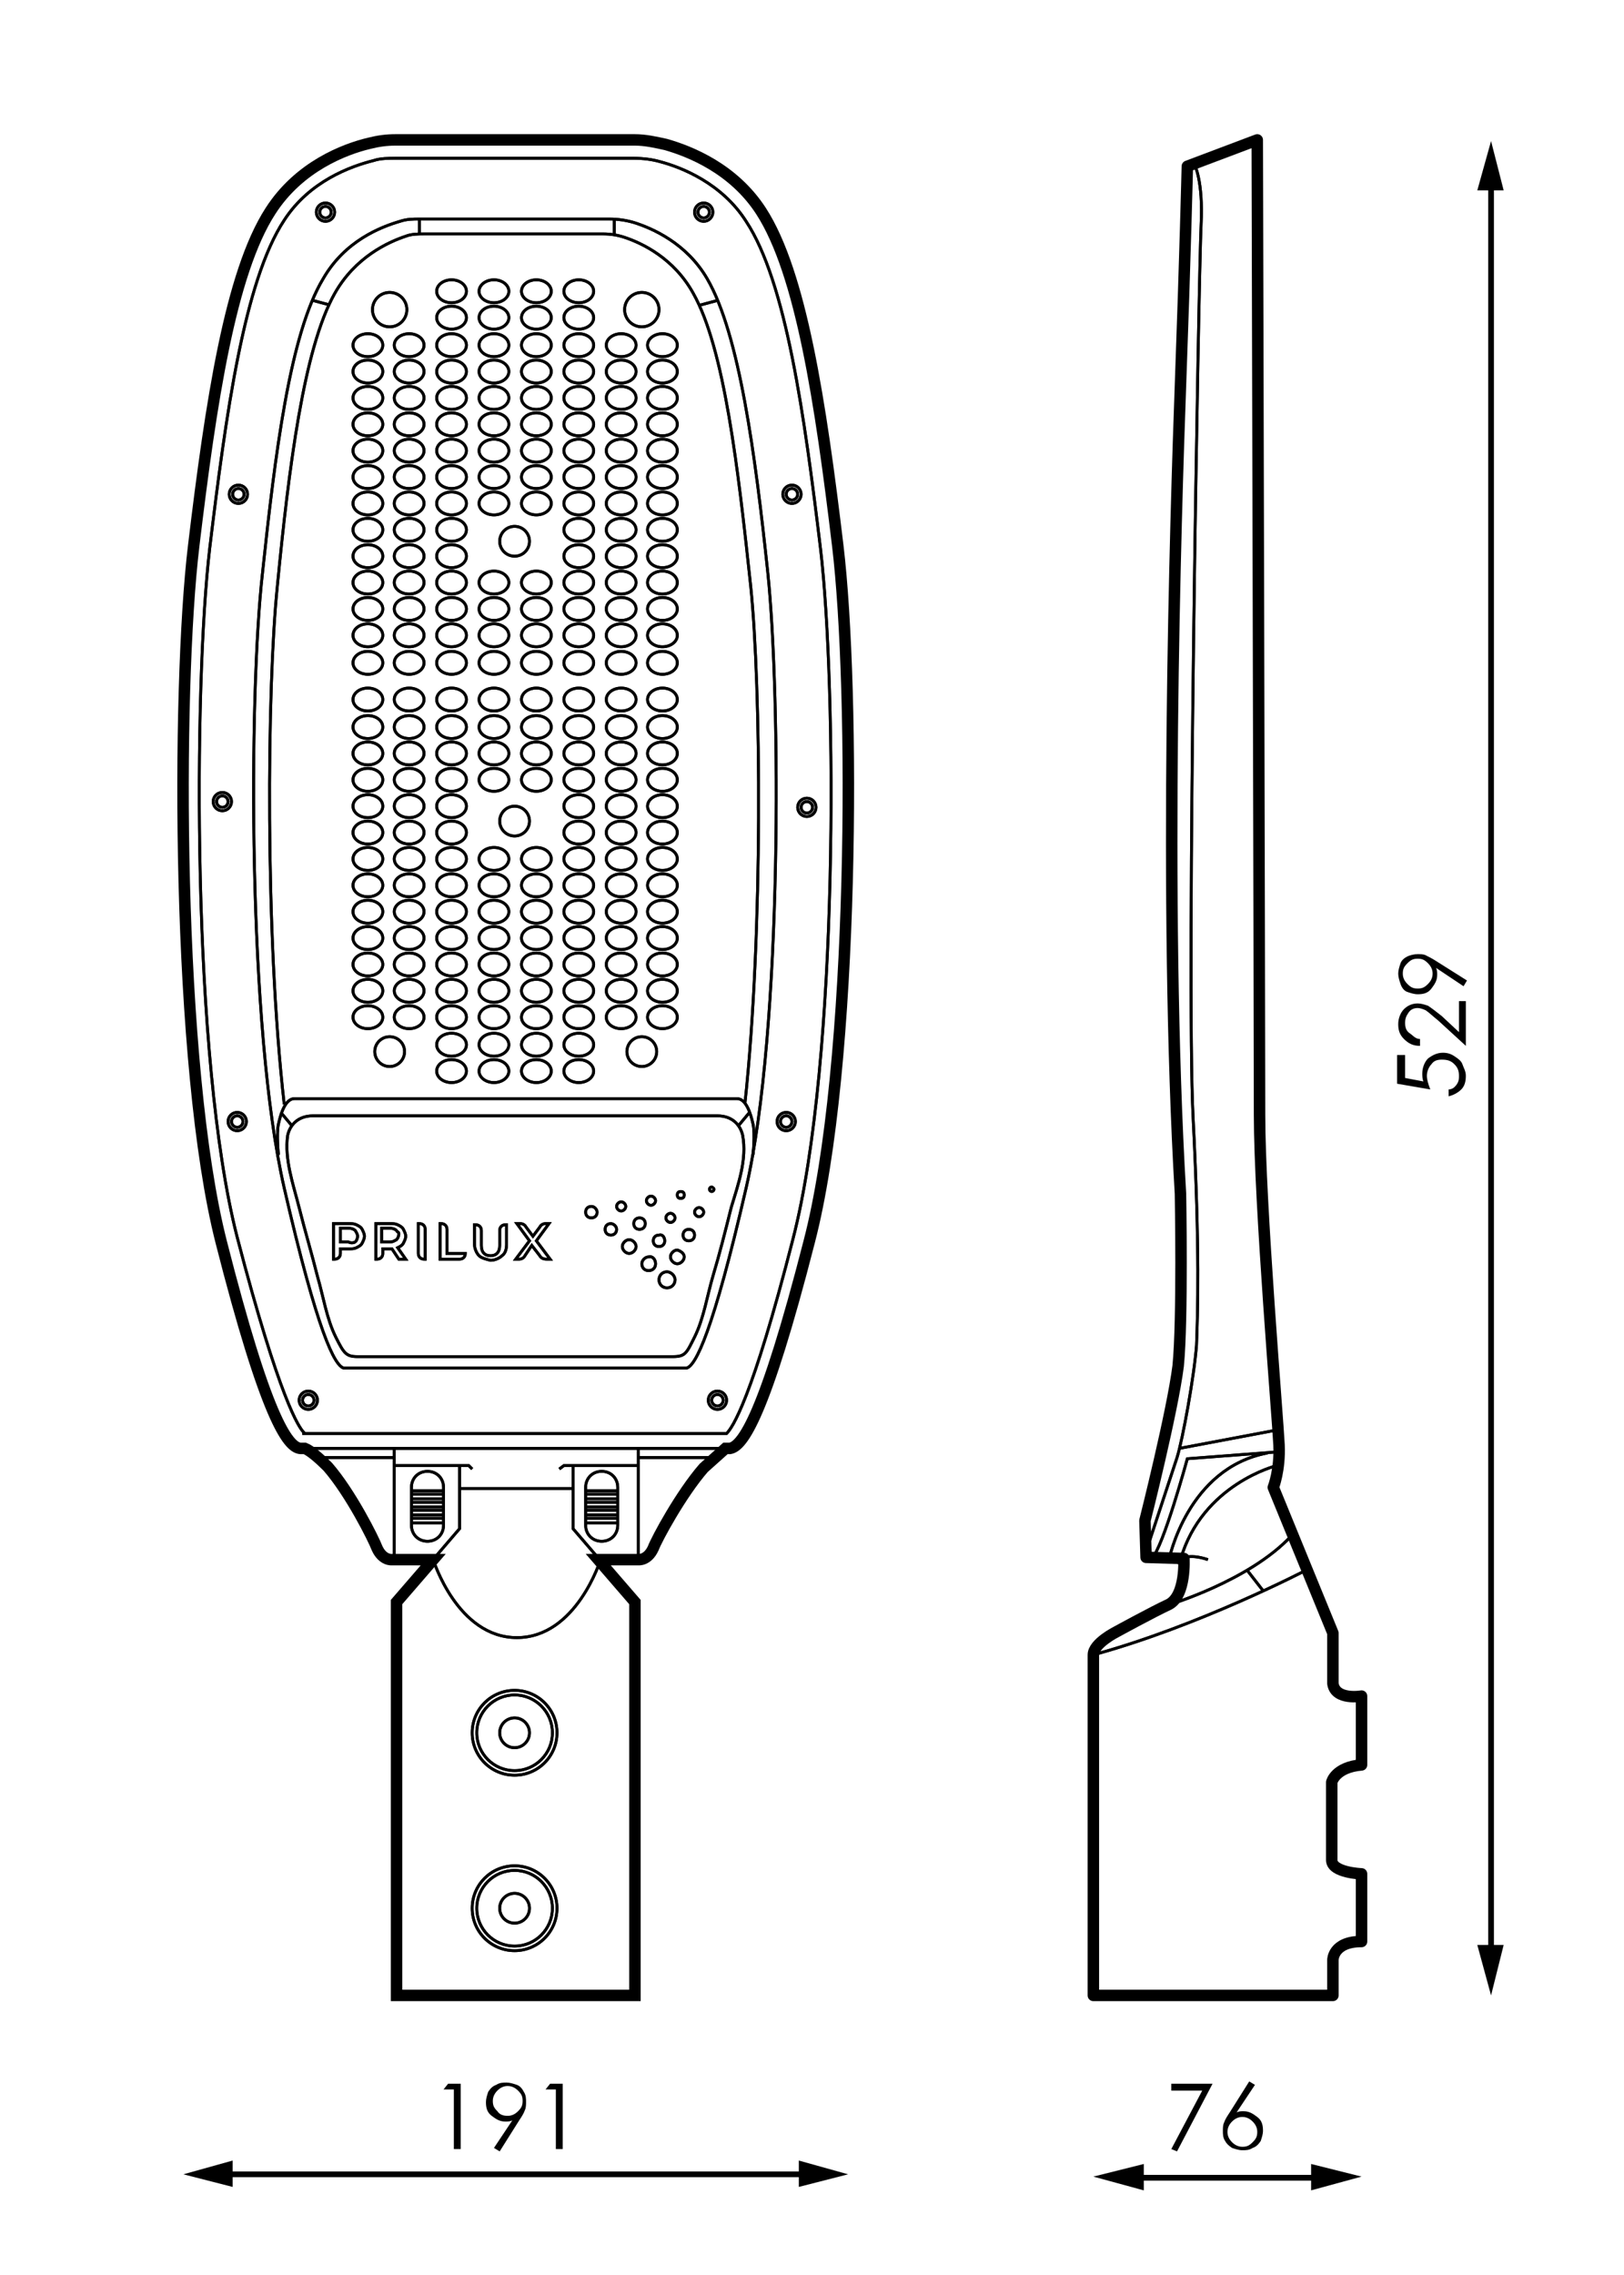 <?xml version="1.0" encoding="utf-8"?>
<!-- Generator: Adobe Illustrator 28.2.0, SVG Export Plug-In . SVG Version: 6.00 Build 0)  -->
<svg version="1.1" xmlns="http://www.w3.org/2000/svg" xmlns:xlink="http://www.w3.org/1999/xlink" x="0px" y="0px"
	 viewBox="0 0 141.7 198.4" style="enable-background:new 0 0 141.7 198.4;" xml:space="preserve">
<style type="text/css">
	.st0{fill:none;stroke:#000000;stroke-width:0.5;stroke-miterlimit:2;}
	.st1{fill:none;stroke:#000000;stroke-width:0.247;stroke-miterlimit:10;}
	.st2{fill:none;stroke:#000000;stroke-miterlimit:10;}
	.st3{fill:none;stroke:#000000;stroke-linecap:round;stroke-linejoin:round;stroke-miterlimit:10;}
	.st4{fill:none;stroke:#000000;stroke-width:0.25;stroke-miterlimit:10;}
</style>
<g id="_x32_34405_x5F_234399_xA0_Imagen_1_">
</g>
<g id="IMG_x5F_7194_xA0_Imagen">
</g>
<g id="Capa_1">
</g>
<g id="_x30_">
</g>
<g id="Modo_de_aislamiento">
</g>
<g id="Contenido">
	<g>
		<g>
			<g>
				<line class="st0" x1="19.5" y1="189.6" x2="70.5" y2="189.6"/>
				<g>
					<polygon points="20.3,190.7 16,189.6 20.3,188.4 					"/>
				</g>
				<g>
					<polygon points="69.7,190.7 74,189.6 69.7,188.4 					"/>
				</g>
			</g>
		</g>
		<g>
			<path d="M39.1,181.7h1.1v5.7h-0.6v-5.2h-0.9L39.1,181.7z"/>
			<path d="M43.6,187.6l-0.5-0.3l1.6-2.4c-0.2,0.1-0.4,0.1-0.6,0.1c-0.5,0-0.8-0.2-1.2-0.5s-0.5-0.7-0.5-1.2c0-0.3,0.1-0.6,0.2-0.9
				c0.2-0.3,0.4-0.5,0.7-0.6c0.3-0.2,0.6-0.2,0.9-0.2c0.3,0,0.6,0.1,0.9,0.2s0.5,0.4,0.6,0.6c0.2,0.3,0.2,0.6,0.2,0.9
				c0,0.2,0,0.5-0.1,0.7c-0.1,0.3-0.3,0.6-0.5,0.9L43.6,187.6z M44.3,184.5c0.3,0,0.6-0.1,0.9-0.4s0.4-0.5,0.4-0.9s-0.1-0.6-0.4-0.9
				c-0.2-0.2-0.5-0.4-0.9-0.4c-0.3,0-0.6,0.1-0.9,0.4c-0.2,0.2-0.4,0.5-0.4,0.9s0.1,0.6,0.4,0.9C43.6,184.4,43.9,184.5,44.3,184.5z"
				/>
			<path d="M48,181.7h1.1v5.7h-0.6v-5.2h-0.9L48,181.7z"/>
		</g>
	</g>
	<g>
		<g>
			<line class="st0" x1="99" y1="189.9" x2="115.2" y2="189.9"/>
			<g>
				<polygon points="99.8,191 95.4,189.8 99.8,188.7 				"/>
			</g>
			<g>
				<polygon points="114.4,191 118.8,189.8 114.4,188.7 				"/>
			</g>
		</g>
	</g>
	<g>
		<path d="M102.2,181.7h3.6l-3.1,5.9l-0.5-0.2l2.7-5.1h-2.7V181.7z"/>
		<path d="M109,181.5l0.5,0.3l-1.6,2.4c0.2-0.1,0.4-0.1,0.6-0.1c0.5,0,0.8,0.2,1.2,0.5s0.5,0.7,0.5,1.2c0,0.3-0.1,0.6-0.2,0.9
			c-0.2,0.3-0.4,0.5-0.7,0.6c-0.3,0.2-0.6,0.2-0.9,0.2c-0.3,0-0.6-0.1-0.9-0.2c-0.3-0.2-0.5-0.4-0.6-0.6c-0.2-0.3-0.2-0.6-0.2-0.9
			c0-0.2,0-0.5,0.1-0.7c0.1-0.3,0.3-0.6,0.5-0.9L109,181.5z M108.4,184.6c-0.3,0-0.6,0.1-0.9,0.4c-0.2,0.2-0.4,0.5-0.4,0.9
			c0,0.3,0.1,0.6,0.4,0.9c0.2,0.2,0.5,0.4,0.9,0.4s0.6-0.1,0.9-0.4s0.4-0.5,0.4-0.9c0-0.3-0.1-0.6-0.4-0.9S108.7,184.6,108.4,184.6z
			"/>
	</g>
	<g>
		<g>
			<g>
				<line class="st0" x1="130.1" y1="170.4" x2="130.1" y2="15.8"/>
				<g>
					<polygon points="131.2,169.6 130.1,174 128.9,169.6 					"/>
				</g>
				<g>
					<polygon points="131.2,16.6 130.1,12.3 128.9,16.6 					"/>
				</g>
			</g>
		</g>
		<g>
			<path d="M122.1,92h0.5v2l1.6,0.3c-0.1-0.2-0.1-0.5-0.1-0.7c0-0.5,0.2-1,0.5-1.3c0.4-0.3,0.8-0.5,1.3-0.5c0.4,0,0.7,0.1,1,0.3
				s0.6,0.4,0.7,0.7s0.3,0.6,0.3,1c0,0.5-0.1,0.9-0.4,1.2s-0.7,0.5-1.1,0.6V95c0.2,0,0.4-0.1,0.5-0.2s0.2-0.2,0.3-0.4
				s0.1-0.4,0.1-0.6c0-0.4-0.1-0.7-0.4-1s-0.6-0.4-1.1-0.4c-0.4,0-0.7,0.1-0.9,0.4c-0.2,0.2-0.4,0.6-0.4,1c0,0.3,0.1,0.7,0.3,1.2
				l-2.9-0.5V92z"/>
			<path d="M123.9,90.6v0.6c-0.6,0-1-0.2-1.4-0.6s-0.5-0.8-0.5-1.3c0-0.5,0.2-1,0.5-1.3c0.3-0.3,0.7-0.5,1.2-0.5
				c0.3,0,0.6,0.1,0.9,0.2c0.3,0.2,0.7,0.5,1.2,0.9l1.5,1.4v-2.7h0.6v3.9l-2.4-2.2c-0.5-0.4-0.8-0.7-1.1-0.9
				c-0.2-0.1-0.5-0.2-0.7-0.2c-0.3,0-0.6,0.1-0.8,0.4s-0.3,0.5-0.3,0.9c0,0.4,0.1,0.7,0.4,0.9S123.5,90.6,123.9,90.6z"/>
			<path d="M128,85.5l-0.3,0.5l-2.4-1.6c0.1,0.2,0.1,0.4,0.1,0.6c0,0.5-0.2,0.8-0.5,1.2s-0.7,0.5-1.2,0.5c-0.3,0-0.6-0.1-0.9-0.2
				s-0.5-0.4-0.6-0.7s-0.2-0.6-0.2-0.9c0-0.3,0.1-0.6,0.2-0.9s0.4-0.5,0.6-0.6s0.6-0.2,0.9-0.2c0.2,0,0.5,0,0.7,0.1s0.6,0.3,0.9,0.5
				L128,85.5z M125,84.9c0-0.3-0.1-0.6-0.4-0.9s-0.5-0.4-0.9-0.4s-0.6,0.1-0.9,0.4s-0.4,0.5-0.4,0.9c0,0.3,0.1,0.6,0.4,0.9
				s0.5,0.4,0.9,0.4s0.6-0.1,0.9-0.4C124.9,85.5,125,85.2,125,84.9z"/>
		</g>
	</g>
	<g>
		<g>
			<path class="st1" d="M63.8,126.3c1.1-0.2,3-2.8,6.9-18c3.9-15.3,3.9-48.2,2.4-60.7c-1.5-12.5-3.2-23.8-6.7-29.2
				c-2.4-3.7-6.2-5.2-8.3-5.8c-0.9-0.2-1.8-0.4-2.7-0.4H34.5c-0.8,0-1.5,0.1-2.3,0.3c-2.1,0.5-6.1,2-8.6,5.9
				c-3.5,5.4-5.2,16.7-6.7,29.2c-1.5,12.5-1.5,45.4,2.4,60.7s5.8,17.9,6.9,18H63.8z"/>
			<path class="st1" d="M30,119.3c-0.8-0.2-2.3-3.1-5.2-15.7c-3.2-13.9-3.1-43-1.9-53.6c1.1-10.4,2.4-20.9,5.3-25.7
				c1.9-3.3,5-4.5,6.7-5c0.6-0.2,1.1-0.2,1.7-0.2h16.6c0.7,0,1.4,0.1,2.1,0.3c1.6,0.5,4.6,1.8,6.4,4.9c2.8,4.8,4.2,15.3,5.3,25.7
				c1.1,10.6,1.3,39.7-1.9,53.6c-2.9,12.6-4.4,15.5-5.2,15.7H30z"/>
			<path class="st1" d="M24.8,96.3c-1.7-14.9-1.5-36.4-0.6-45.2c1-10.3,2.3-20.7,5-25.5c1.8-3.2,4.7-4.5,6.2-5
				c0.5-0.2,1.1-0.2,1.6-0.2h15.6c0.7,0,1.3,0.1,1.9,0.3c1.5,0.5,4.3,1.8,6,4.9c2.7,4.8,3.9,15.2,5,25.5c0.9,8.7,1.1,30.2-0.5,45.1"
				/>
			<path class="st1" d="M26.5,124.9c-0.4-0.4-2.1-2.8-5.8-17c-4-15.5-3.8-48.2-2.4-60.1c1.4-11.6,3-23.3,6.5-28.6
				c2.2-3.4,5.8-4.7,7.8-5.2c0.6-0.2,1.3-0.2,1.9-0.2h20.8c0.8,0,1.6,0.1,2.3,0.3c1.9,0.5,5.4,1.9,7.5,5.2c3.5,5.3,5.1,17,6.5,28.6
				c1.4,11.9,1.6,44.6-2.4,60.1c-3.6,14.1-5.3,16.5-5.8,17H26.5z"/>
			<g>
				<circle class="st1" cx="61.4" cy="18.5" r="0.8"/>
				<circle class="st1" cx="61.4" cy="18.5" r="0.5"/>
			</g>
			<g>
				<circle class="st1" cx="28.4" cy="18.5" r="0.8"/>
				<circle class="st1" cx="28.4" cy="18.5" r="0.5"/>
			</g>
			<g>
				<circle class="st1" cx="20.8" cy="43.1" r="0.8"/>
				<circle class="st1" cx="20.8" cy="43.1" r="0.5"/>
			</g>
			<g>
				<circle class="st1" cx="69.1" cy="43.1" r="0.8"/>
				<circle class="st1" cx="69.1" cy="43.1" r="0.5"/>
			</g>
			<g>
				<circle class="st1" cx="19.4" cy="69.9" r="0.8"/>
				<circle class="st1" cx="19.4" cy="69.9" r="0.5"/>
			</g>
			<g>
				<circle class="st1" cx="62.6" cy="122.1" r="0.8"/>
				<circle class="st1" cx="62.6" cy="122.1" r="0.5"/>
			</g>
			<g>
				<circle class="st1" cx="26.9" cy="122.1" r="0.8"/>
				<circle class="st1" cx="26.9" cy="122.1" r="0.5"/>
			</g>
			<g>
				<circle class="st1" cx="70.4" cy="70.4" r="0.8"/>
				<circle class="st1" cx="70.4" cy="70.4" r="0.5"/>
			</g>
			<g>
				<circle class="st1" cx="68.6" cy="97.8" r="0.8"/>
				<circle class="st1" cx="68.6" cy="97.8" r="0.5"/>
			</g>
			<g>
				<circle class="st1" cx="20.7" cy="97.8" r="0.8"/>
				<circle class="st1" cx="20.7" cy="97.8" r="0.5"/>
			</g>
			<path class="st1" d="M65.7,100.7c0,0,0.2-1.8,0-2.7c-0.2-0.9-0.6-2.2-1.4-2.2H25.7c-0.8,0-1.2,1.3-1.4,2.2c-0.2,0.9,0,2.7,0,2.7"
				/>
			<path class="st1" d="M62.6,97.3c1.3,0,2,0.8,2.2,1.7c0.4,2.1-0.4,4.3-1,6.3c-0.5,2-1,4-1.6,6c-0.5,1.7-0.8,3.7-1.6,5.3
				c-0.7,1.4-0.8,1.7-1.9,1.7H31.2c-1,0-1.2-0.3-1.9-1.7c-0.8-1.6-1.1-3.6-1.6-5.3c-0.5-2-1.1-4-1.6-6c-0.5-2-1.3-4.2-1-6.3
				c0.2-0.9,0.9-1.7,2.2-1.7H62.6z"/>
			<line class="st1" x1="25.5" y1="98.2" x2="24.5" y2="97"/>
			<line class="st1" x1="64.4" y1="98.2" x2="65.4" y2="97"/>
			<line class="st1" x1="28.8" y1="26.6" x2="27.3" y2="26.2"/>
			<line class="st1" x1="61.1" y1="26.6" x2="62.6" y2="26.2"/>
			<line class="st1" x1="53.6" y1="20.5" x2="53.6" y2="19"/>
			<line class="st1" x1="36.6" y1="20.5" x2="36.6" y2="19"/>
			<path class="st1" d="M37.8,136h-3.6c0,0-0.8,0.1-1.3-1s-4.1-7.7-6.3-8.7"/>
			<path class="st1" d="M52.3,136h3.5c0,0,0.8,0.1,1.3-1s4.1-7.7,6.3-8.7"/>
			<line class="st1" x1="34.4" y1="126.3" x2="34.4" y2="136"/>
			<line class="st1" x1="55.7" y1="126.3" x2="55.7" y2="136"/>
			<line class="st1" x1="27.7" y1="127.1" x2="34.4" y2="127.1"/>
			<line class="st1" x1="55.7" y1="127.1" x2="62.4" y2="127.1"/>
			<polyline class="st1" points="34.4,127.8 40.9,127.8 41.2,128.1 			"/>
			<polyline class="st1" points="40.1,127.8 40.1,133.3 34.6,139.7 34.6,174 55.5,174 55.5,139.7 50,133.3 50,127.8 			"/>
			<polyline class="st1" points="55.7,127.8 49.2,127.8 48.8,128.1 			"/>
			<path class="st1" d="M37.3,134.4L37.3,134.4c-0.8,0-1.4-0.6-1.4-1.4v-3.3c0-0.8,0.6-1.4,1.4-1.4h0c0.8,0,1.4,0.6,1.4,1.4v3.3
				C38.7,133.8,38.1,134.4,37.3,134.4z"/>
			<line class="st1" x1="35.9" y1="130" x2="38.7" y2="130"/>
			<line class="st1" x1="35.9" y1="130.7" x2="38.7" y2="130.7"/>
			<line class="st1" x1="35.9" y1="130.3" x2="38.7" y2="130.3"/>
			<line class="st1" x1="35.9" y1="131.4" x2="38.7" y2="131.4"/>
			<line class="st1" x1="35.9" y1="131" x2="38.7" y2="131"/>
			<line class="st1" x1="35.9" y1="132.1" x2="38.7" y2="132.1"/>
			<line class="st1" x1="35.9" y1="132.8" x2="38.7" y2="132.8"/>
			<line class="st1" x1="35.9" y1="132.4" x2="38.7" y2="132.4"/>
			<line class="st1" x1="35.9" y1="131.7" x2="38.7" y2="131.7"/>
			<path class="st1" d="M52.5,134.4L52.5,134.4c-0.8,0-1.4-0.6-1.4-1.4v-3.3c0-0.8,0.6-1.4,1.4-1.4h0c0.8,0,1.4,0.6,1.4,1.4v3.3
				C53.9,133.8,53.3,134.4,52.5,134.4z"/>
			<line class="st1" x1="51.1" y1="130" x2="53.9" y2="130"/>
			<line class="st1" x1="51.1" y1="130.7" x2="53.9" y2="130.7"/>
			<line class="st1" x1="51.1" y1="130.3" x2="53.9" y2="130.3"/>
			<line class="st1" x1="51.1" y1="131.4" x2="53.9" y2="131.4"/>
			<line class="st1" x1="51.1" y1="131" x2="53.9" y2="131"/>
			<line class="st1" x1="51.1" y1="132.1" x2="53.9" y2="132.1"/>
			<line class="st1" x1="51.1" y1="132.8" x2="53.9" y2="132.8"/>
			<line class="st1" x1="51.1" y1="132.4" x2="53.9" y2="132.4"/>
			<line class="st1" x1="51.1" y1="131.7" x2="53.9" y2="131.7"/>
			<line class="st1" x1="40.1" y1="129.8" x2="50" y2="129.8"/>
			<path class="st1" d="M37.8,136c0,0,2.1,6.8,7.3,6.8s7.3-6.8,7.3-6.8"/>
			<circle class="st1" cx="44.9" cy="151.1" r="3.7"/>
			<circle class="st1" cx="44.9" cy="151.1" r="3.3"/>
			<circle class="st1" cx="44.9" cy="151.1" r="1.3"/>
			<circle class="st1" cx="44.9" cy="166.4" r="3.7"/>
			<circle class="st1" cx="44.9" cy="166.4" r="3.3"/>
			<circle class="st1" cx="44.9" cy="166.4" r="1.3"/>
			<circle class="st1" cx="34" cy="91.7" r="1.3"/>
			<circle class="st1" cx="44.9" cy="71.6" r="1.3"/>
			<circle class="st1" cx="44.9" cy="47.2" r="1.3"/>
			<circle class="st1" cx="56" cy="91.7" r="1.3"/>
			<g>
				<ellipse class="st1" cx="50.5" cy="93.4" rx="1.3" ry="1"/>
				<ellipse class="st1" cx="50.5" cy="61" rx="1.3" ry="1"/>
				<ellipse class="st1" cx="50.5" cy="63.4" rx="1.3" ry="1"/>
				<ellipse class="st1" cx="50.5" cy="65.7" rx="1.3" ry="1"/>
				<ellipse class="st1" cx="50.5" cy="68" rx="1.3" ry="1"/>
				<ellipse class="st1" cx="50.5" cy="70.3" rx="1.3" ry="1"/>
				<ellipse class="st1" cx="50.5" cy="72.6" rx="1.3" ry="1"/>
				<ellipse class="st1" cx="50.5" cy="74.9" rx="1.3" ry="1"/>
				<ellipse class="st1" cx="50.5" cy="77.2" rx="1.3" ry="1"/>
				<ellipse class="st1" cx="50.5" cy="79.5" rx="1.3" ry="1"/>
				<ellipse class="st1" cx="50.5" cy="81.8" rx="1.3" ry="1"/>
				<ellipse class="st1" cx="50.5" cy="84.1" rx="1.3" ry="1"/>
				<ellipse class="st1" cx="50.5" cy="86.4" rx="1.3" ry="1"/>
				<ellipse class="st1" cx="50.5" cy="88.7" rx="1.3" ry="1"/>
				<ellipse class="st1" cx="50.5" cy="91.1" rx="1.3" ry="1"/>
			</g>
			<g>
				<ellipse class="st1" cx="39.4" cy="93.4" rx="1.3" ry="1"/>
				<ellipse class="st1" cx="39.4" cy="61" rx="1.3" ry="1"/>
				<ellipse class="st1" cx="39.4" cy="63.4" rx="1.3" ry="1"/>
				<ellipse class="st1" cx="39.4" cy="65.7" rx="1.3" ry="1"/>
				<ellipse class="st1" cx="39.4" cy="68" rx="1.3" ry="1"/>
				<ellipse class="st1" cx="39.4" cy="70.3" rx="1.3" ry="1"/>
				<ellipse class="st1" cx="39.4" cy="72.6" rx="1.3" ry="1"/>
				<ellipse class="st1" cx="39.4" cy="74.9" rx="1.3" ry="1"/>
				<ellipse class="st1" cx="39.4" cy="77.2" rx="1.3" ry="1"/>
				<ellipse class="st1" cx="39.4" cy="79.5" rx="1.3" ry="1"/>
				<ellipse class="st1" cx="39.4" cy="81.8" rx="1.3" ry="1"/>
				<ellipse class="st1" cx="39.4" cy="84.1" rx="1.3" ry="1"/>
				<ellipse class="st1" cx="39.4" cy="86.4" rx="1.3" ry="1"/>
				<ellipse class="st1" cx="39.4" cy="88.7" rx="1.3" ry="1"/>
				<ellipse class="st1" cx="39.4" cy="91.1" rx="1.3" ry="1"/>
			</g>
			<g>
				<ellipse class="st1" cx="35.7" cy="61" rx="1.3" ry="1"/>
				<ellipse class="st1" cx="35.7" cy="63.4" rx="1.3" ry="1"/>
				<ellipse class="st1" cx="35.7" cy="65.7" rx="1.3" ry="1"/>
				<ellipse class="st1" cx="35.7" cy="68" rx="1.3" ry="1"/>
				<ellipse class="st1" cx="35.7" cy="70.3" rx="1.3" ry="1"/>
				<ellipse class="st1" cx="35.7" cy="72.6" rx="1.3" ry="1"/>
				<ellipse class="st1" cx="35.7" cy="74.9" rx="1.3" ry="1"/>
				<ellipse class="st1" cx="35.7" cy="77.2" rx="1.3" ry="1"/>
				<ellipse class="st1" cx="35.7" cy="79.5" rx="1.3" ry="1"/>
				<ellipse class="st1" cx="35.7" cy="81.8" rx="1.3" ry="1"/>
				<ellipse class="st1" cx="35.7" cy="84.1" rx="1.3" ry="1"/>
				<ellipse class="st1" cx="35.7" cy="86.4" rx="1.3" ry="1"/>
				<ellipse class="st1" cx="35.7" cy="88.7" rx="1.3" ry="1"/>
			</g>
			<g>
				<ellipse class="st1" cx="32.1" cy="61" rx="1.3" ry="1"/>
				<ellipse class="st1" cx="32.1" cy="63.4" rx="1.3" ry="1"/>
				<ellipse class="st1" cx="32.1" cy="65.7" rx="1.3" ry="1"/>
				<ellipse class="st1" cx="32.1" cy="68" rx="1.3" ry="1"/>
				<ellipse class="st1" cx="32.1" cy="70.3" rx="1.3" ry="1"/>
				<ellipse class="st1" cx="32.1" cy="72.6" rx="1.3" ry="1"/>
				<ellipse class="st1" cx="32.1" cy="74.9" rx="1.3" ry="1"/>
				<ellipse class="st1" cx="32.1" cy="77.2" rx="1.3" ry="1"/>
				<ellipse class="st1" cx="32.1" cy="79.5" rx="1.3" ry="1"/>
				<ellipse class="st1" cx="32.1" cy="81.8" rx="1.3" ry="1"/>
				<ellipse class="st1" cx="32.1" cy="84.1" rx="1.3" ry="1"/>
				<ellipse class="st1" cx="32.1" cy="86.4" rx="1.3" ry="1"/>
				<ellipse class="st1" cx="32.1" cy="88.7" rx="1.3" ry="1"/>
			</g>
			<g>
				<ellipse class="st1" cx="57.8" cy="61" rx="1.3" ry="1"/>
				<ellipse class="st1" cx="57.8" cy="63.4" rx="1.3" ry="1"/>
				<ellipse class="st1" cx="57.8" cy="65.7" rx="1.3" ry="1"/>
				<ellipse class="st1" cx="57.8" cy="68" rx="1.3" ry="1"/>
				<ellipse class="st1" cx="57.8" cy="70.3" rx="1.3" ry="1"/>
				<ellipse class="st1" cx="57.8" cy="72.6" rx="1.3" ry="1"/>
				<ellipse class="st1" cx="57.8" cy="74.9" rx="1.3" ry="1"/>
				<ellipse class="st1" cx="57.8" cy="77.2" rx="1.3" ry="1"/>
				<ellipse class="st1" cx="57.8" cy="79.5" rx="1.3" ry="1"/>
				<ellipse class="st1" cx="57.8" cy="81.8" rx="1.3" ry="1"/>
				<ellipse class="st1" cx="57.8" cy="84.1" rx="1.3" ry="1"/>
				<ellipse class="st1" cx="57.8" cy="86.4" rx="1.3" ry="1"/>
				<ellipse class="st1" cx="57.8" cy="88.7" rx="1.3" ry="1"/>
			</g>
			<g>
				<ellipse class="st1" cx="54.2" cy="61" rx="1.3" ry="1"/>
				<ellipse class="st1" cx="54.2" cy="63.4" rx="1.3" ry="1"/>
				<ellipse class="st1" cx="54.2" cy="65.7" rx="1.3" ry="1"/>
				<ellipse class="st1" cx="54.2" cy="68" rx="1.3" ry="1"/>
				<ellipse class="st1" cx="54.2" cy="70.3" rx="1.3" ry="1"/>
				<ellipse class="st1" cx="54.2" cy="72.6" rx="1.3" ry="1"/>
				<ellipse class="st1" cx="54.2" cy="74.9" rx="1.3" ry="1"/>
				<ellipse class="st1" cx="54.2" cy="77.2" rx="1.3" ry="1"/>
				<ellipse class="st1" cx="54.2" cy="79.5" rx="1.3" ry="1"/>
				<ellipse class="st1" cx="54.2" cy="81.8" rx="1.3" ry="1"/>
				<ellipse class="st1" cx="54.2" cy="84.1" rx="1.3" ry="1"/>
				<ellipse class="st1" cx="54.2" cy="86.4" rx="1.3" ry="1"/>
				<ellipse class="st1" cx="54.2" cy="88.7" rx="1.3" ry="1"/>
			</g>
			<g>
				<ellipse class="st1" cx="46.8" cy="93.4" rx="1.3" ry="1"/>
				<ellipse class="st1" cx="46.8" cy="61" rx="1.3" ry="1"/>
				<ellipse class="st1" cx="46.8" cy="63.4" rx="1.3" ry="1"/>
				<ellipse class="st1" cx="46.8" cy="65.7" rx="1.3" ry="1"/>
				<ellipse class="st1" cx="46.8" cy="68" rx="1.3" ry="1"/>
				<ellipse class="st1" cx="46.8" cy="74.9" rx="1.3" ry="1"/>
				<ellipse class="st1" cx="46.8" cy="77.2" rx="1.3" ry="1"/>
				<ellipse class="st1" cx="46.8" cy="79.5" rx="1.3" ry="1"/>
				<ellipse class="st1" cx="46.8" cy="81.8" rx="1.3" ry="1"/>
				<ellipse class="st1" cx="46.8" cy="84.1" rx="1.3" ry="1"/>
				<ellipse class="st1" cx="46.8" cy="86.4" rx="1.3" ry="1"/>
				<ellipse class="st1" cx="46.8" cy="88.7" rx="1.3" ry="1"/>
				<ellipse class="st1" cx="46.8" cy="91.1" rx="1.3" ry="1"/>
			</g>
			<g>
				<ellipse class="st1" cx="43.1" cy="93.4" rx="1.3" ry="1"/>
				<ellipse class="st1" cx="43.1" cy="61" rx="1.3" ry="1"/>
				<ellipse class="st1" cx="43.1" cy="63.4" rx="1.3" ry="1"/>
				<ellipse class="st1" cx="43.1" cy="65.7" rx="1.3" ry="1"/>
				<ellipse class="st1" cx="43.1" cy="68" rx="1.3" ry="1"/>
				<ellipse class="st1" cx="43.1" cy="74.9" rx="1.3" ry="1"/>
				<ellipse class="st1" cx="43.1" cy="77.2" rx="1.3" ry="1"/>
				<ellipse class="st1" cx="43.1" cy="79.5" rx="1.3" ry="1"/>
				<ellipse class="st1" cx="43.1" cy="81.8" rx="1.3" ry="1"/>
				<ellipse class="st1" cx="43.1" cy="84.1" rx="1.3" ry="1"/>
				<ellipse class="st1" cx="43.1" cy="86.4" rx="1.3" ry="1"/>
				<ellipse class="st1" cx="43.1" cy="88.7" rx="1.3" ry="1"/>
				<ellipse class="st1" cx="43.1" cy="91.1" rx="1.3" ry="1"/>
			</g>
			<g>
				<ellipse class="st1" cx="50.5" cy="57.8" rx="1.3" ry="1"/>
				<ellipse class="st1" cx="50.5" cy="25.4" rx="1.3" ry="1"/>
				<ellipse class="st1" cx="50.5" cy="27.7" rx="1.3" ry="1"/>
				<ellipse class="st1" cx="50.5" cy="30.1" rx="1.3" ry="1"/>
				<ellipse class="st1" cx="50.5" cy="32.4" rx="1.3" ry="1"/>
				<ellipse class="st1" cx="50.5" cy="34.7" rx="1.3" ry="1"/>
				<ellipse class="st1" cx="50.5" cy="37" rx="1.3" ry="1"/>
				<ellipse class="st1" cx="50.5" cy="39.3" rx="1.3" ry="1"/>
				<ellipse class="st1" cx="50.5" cy="41.6" rx="1.3" ry="1"/>
				<ellipse class="st1" cx="50.5" cy="43.9" rx="1.3" ry="1"/>
				<ellipse class="st1" cx="50.5" cy="46.2" rx="1.3" ry="1"/>
				<ellipse class="st1" cx="50.5" cy="48.5" rx="1.3" ry="1"/>
				<ellipse class="st1" cx="50.5" cy="50.8" rx="1.3" ry="1"/>
				<ellipse class="st1" cx="50.5" cy="53.1" rx="1.3" ry="1"/>
				<ellipse class="st1" cx="50.5" cy="55.4" rx="1.3" ry="1"/>
			</g>
			<g>
				<ellipse class="st1" cx="39.4" cy="57.8" rx="1.3" ry="1"/>
				<ellipse class="st1" cx="39.4" cy="25.4" rx="1.3" ry="1"/>
				<ellipse class="st1" cx="39.4" cy="27.7" rx="1.3" ry="1"/>
				<ellipse class="st1" cx="39.4" cy="30.1" rx="1.3" ry="1"/>
				<ellipse class="st1" cx="39.4" cy="32.4" rx="1.3" ry="1"/>
				<ellipse class="st1" cx="39.4" cy="34.7" rx="1.3" ry="1"/>
				<ellipse class="st1" cx="39.4" cy="37" rx="1.3" ry="1"/>
				<ellipse class="st1" cx="39.4" cy="39.3" rx="1.3" ry="1"/>
				<ellipse class="st1" cx="39.4" cy="41.6" rx="1.3" ry="1"/>
				<ellipse class="st1" cx="39.4" cy="43.9" rx="1.3" ry="1"/>
				<ellipse class="st1" cx="39.4" cy="46.2" rx="1.3" ry="1"/>
				<ellipse class="st1" cx="39.4" cy="48.5" rx="1.3" ry="1"/>
				<ellipse class="st1" cx="39.4" cy="50.8" rx="1.3" ry="1"/>
				<ellipse class="st1" cx="39.4" cy="53.1" rx="1.3" ry="1"/>
				<ellipse class="st1" cx="39.4" cy="55.4" rx="1.3" ry="1"/>
			</g>
			<g>
				<ellipse class="st1" cx="35.7" cy="57.8" rx="1.3" ry="1"/>
				<ellipse class="st1" cx="35.7" cy="30.1" rx="1.3" ry="1"/>
				<ellipse class="st1" cx="35.7" cy="32.4" rx="1.3" ry="1"/>
				<ellipse class="st1" cx="35.7" cy="34.7" rx="1.3" ry="1"/>
				<ellipse class="st1" cx="35.7" cy="37" rx="1.3" ry="1"/>
				<ellipse class="st1" cx="35.7" cy="39.3" rx="1.3" ry="1"/>
				<ellipse class="st1" cx="35.7" cy="41.6" rx="1.3" ry="1"/>
				<ellipse class="st1" cx="35.7" cy="43.9" rx="1.3" ry="1"/>
				<ellipse class="st1" cx="35.7" cy="46.2" rx="1.3" ry="1"/>
				<ellipse class="st1" cx="35.7" cy="48.5" rx="1.3" ry="1"/>
				<ellipse class="st1" cx="35.7" cy="50.8" rx="1.3" ry="1"/>
				<ellipse class="st1" cx="35.7" cy="53.1" rx="1.3" ry="1"/>
				<ellipse class="st1" cx="35.7" cy="55.4" rx="1.3" ry="1"/>
			</g>
			<g>
				<ellipse class="st1" cx="32.1" cy="57.8" rx="1.3" ry="1"/>
				<ellipse class="st1" cx="32.1" cy="30.1" rx="1.3" ry="1"/>
				<ellipse class="st1" cx="32.1" cy="32.4" rx="1.3" ry="1"/>
				<ellipse class="st1" cx="32.1" cy="34.7" rx="1.3" ry="1"/>
				<ellipse class="st1" cx="32.1" cy="37" rx="1.3" ry="1"/>
				<ellipse class="st1" cx="32.1" cy="39.3" rx="1.3" ry="1"/>
				<ellipse class="st1" cx="32.1" cy="41.6" rx="1.3" ry="1"/>
				<ellipse class="st1" cx="32.1" cy="43.9" rx="1.3" ry="1"/>
				<ellipse class="st1" cx="32.1" cy="46.2" rx="1.3" ry="1"/>
				<ellipse class="st1" cx="32.1" cy="48.5" rx="1.3" ry="1"/>
				<ellipse class="st1" cx="32.1" cy="50.8" rx="1.3" ry="1"/>
				<ellipse class="st1" cx="32.1" cy="53.1" rx="1.3" ry="1"/>
				<ellipse class="st1" cx="32.1" cy="55.4" rx="1.3" ry="1"/>
			</g>
			<g>
				<ellipse class="st1" cx="57.8" cy="57.8" rx="1.3" ry="1"/>
				<ellipse class="st1" cx="57.8" cy="30.1" rx="1.3" ry="1"/>
				<ellipse class="st1" cx="57.8" cy="32.4" rx="1.3" ry="1"/>
				<ellipse class="st1" cx="57.8" cy="34.7" rx="1.3" ry="1"/>
				<ellipse class="st1" cx="57.8" cy="37" rx="1.3" ry="1"/>
				<ellipse class="st1" cx="57.8" cy="39.3" rx="1.3" ry="1"/>
				<ellipse class="st1" cx="57.8" cy="41.6" rx="1.3" ry="1"/>
				<ellipse class="st1" cx="57.8" cy="43.9" rx="1.3" ry="1"/>
				<ellipse class="st1" cx="57.8" cy="46.2" rx="1.3" ry="1"/>
				<ellipse class="st1" cx="57.8" cy="48.5" rx="1.3" ry="1"/>
				<ellipse class="st1" cx="57.8" cy="50.8" rx="1.3" ry="1"/>
				<ellipse class="st1" cx="57.8" cy="53.1" rx="1.3" ry="1"/>
				<ellipse class="st1" cx="57.8" cy="55.4" rx="1.3" ry="1"/>
			</g>
			<g>
				<ellipse class="st1" cx="54.2" cy="57.8" rx="1.3" ry="1"/>
				<ellipse class="st1" cx="54.2" cy="30.1" rx="1.3" ry="1"/>
				<ellipse class="st1" cx="54.2" cy="32.4" rx="1.3" ry="1"/>
				<ellipse class="st1" cx="54.2" cy="34.7" rx="1.3" ry="1"/>
				<ellipse class="st1" cx="54.2" cy="37" rx="1.3" ry="1"/>
				<ellipse class="st1" cx="54.2" cy="39.3" rx="1.3" ry="1"/>
				<ellipse class="st1" cx="54.2" cy="41.6" rx="1.3" ry="1"/>
				<ellipse class="st1" cx="54.2" cy="43.9" rx="1.3" ry="1"/>
				<ellipse class="st1" cx="54.2" cy="46.2" rx="1.3" ry="1"/>
				<ellipse class="st1" cx="54.2" cy="48.5" rx="1.3" ry="1"/>
				<ellipse class="st1" cx="54.2" cy="50.8" rx="1.3" ry="1"/>
				<ellipse class="st1" cx="54.2" cy="53.1" rx="1.3" ry="1"/>
				<ellipse class="st1" cx="54.2" cy="55.4" rx="1.3" ry="1"/>
			</g>
			<g>
				<ellipse class="st1" cx="46.8" cy="57.8" rx="1.3" ry="1"/>
				<ellipse class="st1" cx="46.8" cy="25.4" rx="1.3" ry="1"/>
				<ellipse class="st1" cx="46.8" cy="27.7" rx="1.3" ry="1"/>
				<ellipse class="st1" cx="46.8" cy="30.1" rx="1.3" ry="1"/>
				<ellipse class="st1" cx="46.8" cy="32.4" rx="1.3" ry="1"/>
				<ellipse class="st1" cx="46.8" cy="34.7" rx="1.3" ry="1"/>
				<ellipse class="st1" cx="46.8" cy="37" rx="1.3" ry="1"/>
				<ellipse class="st1" cx="46.8" cy="39.3" rx="1.3" ry="1"/>
				<ellipse class="st1" cx="46.8" cy="41.6" rx="1.3" ry="1"/>
				<ellipse class="st1" cx="46.8" cy="43.9" rx="1.3" ry="1"/>
				<ellipse class="st1" cx="46.8" cy="50.8" rx="1.3" ry="1"/>
				<ellipse class="st1" cx="46.8" cy="53.1" rx="1.3" ry="1"/>
				<ellipse class="st1" cx="46.8" cy="55.4" rx="1.3" ry="1"/>
			</g>
			<g>
				<ellipse class="st1" cx="43.1" cy="57.8" rx="1.3" ry="1"/>
				<ellipse class="st1" cx="43.1" cy="25.4" rx="1.3" ry="1"/>
				<ellipse class="st1" cx="43.1" cy="27.7" rx="1.3" ry="1"/>
				<ellipse class="st1" cx="43.1" cy="30.1" rx="1.3" ry="1"/>
				<ellipse class="st1" cx="43.1" cy="32.4" rx="1.3" ry="1"/>
				<ellipse class="st1" cx="43.1" cy="39.3" rx="1.3" ry="1"/>
				<ellipse class="st1" cx="43.1" cy="37" rx="1.3" ry="1"/>
				<ellipse class="st1" cx="43.1" cy="34.7" rx="1.3" ry="1"/>
				<ellipse class="st1" cx="43.1" cy="41.6" rx="1.3" ry="1"/>
				<ellipse class="st1" cx="43.1" cy="43.9" rx="1.3" ry="1"/>
				<ellipse class="st1" cx="43.1" cy="50.8" rx="1.3" ry="1"/>
				<ellipse class="st1" cx="43.1" cy="53.1" rx="1.3" ry="1"/>
				<ellipse class="st1" cx="43.1" cy="55.4" rx="1.3" ry="1"/>
			</g>
			<circle class="st1" cx="34" cy="27" r="1.5"/>
			<circle class="st1" cx="56" cy="27" r="1.5"/>
			<g>
				<path class="st1" d="M31.1,106.8c0.2,0.1,0.4,0.2,0.5,0.4c0.1,0.2,0.2,0.4,0.2,0.6c0,0.2-0.1,0.4-0.2,0.6
					c-0.1,0.2-0.3,0.3-0.5,0.4c-0.2,0.1-0.4,0.1-0.7,0.1h-0.7v0.4c0,0.3-0.2,0.5-0.5,0.5h-0.1v-3.1h1.3
					C30.7,106.7,30.9,106.7,31.1,106.8 M31,108.3c0.1-0.1,0.2-0.3,0.2-0.5s-0.1-0.3-0.2-0.5c-0.1-0.1-0.3-0.2-0.6-0.2h-0.7v1.2h0.7
					C30.6,108.4,30.8,108.4,31,108.3"/>
				<path class="st1" d="M34.8,109.8l-0.6-0.9c0,0-0.1,0-0.1,0h-0.7v0.4c0,0.3-0.2,0.5-0.5,0.5h-0.1v-3.1H34c0.3,0,0.5,0,0.7,0.1
					c0.2,0.1,0.4,0.2,0.5,0.4c0.1,0.2,0.2,0.4,0.2,0.6c0,0.2-0.1,0.4-0.2,0.6c-0.1,0.2-0.3,0.3-0.5,0.4l0.7,1H34.8z M34.6,107.3
					c-0.1-0.1-0.3-0.2-0.6-0.2h-0.7v1.2H34c0.3,0,0.4-0.1,0.6-0.2c0.1-0.1,0.2-0.3,0.2-0.5S34.7,107.5,34.6,107.3"/>
				<path class="st1" d="M36.5,106.7h0.1c0.3,0,0.5,0.2,0.5,0.5v2.6H37c-0.3,0-0.5-0.2-0.5-0.5V106.7z"/>
				<path class="st1" d="M38.4,106.7h0.1c0.3,0,0.5,0.2,0.5,0.5v2.1h1.6v0c0,0.3-0.2,0.5-0.5,0.5h-1.7V106.7z"/>
				<path class="st1" d="M41.8,109.5c-0.2-0.2-0.4-0.6-0.4-1v-1.7h0.1c0.3,0,0.5,0.2,0.5,0.5v1.3c0,0.6,0.3,0.9,0.8,0.9
					c0.5,0,0.8-0.3,0.8-0.9v-1.3c0-0.3,0.2-0.5,0.5-0.5h0.1v1.7c0,0.4-0.1,0.8-0.4,1c-0.2,0.2-0.6,0.4-1,0.4
					C42.4,109.8,42,109.7,41.8,109.5"/>
				<path class="st1" d="M47.1,109.5l-0.7-0.9l-0.6,0.9c-0.1,0.2-0.3,0.3-0.5,0.3H45l1.2-1.6l-1.1-1.5h0.3c0.2,0,0.4,0.1,0.5,0.3
					l0.6,0.8l0.6-0.8c0.1-0.2,0.3-0.3,0.5-0.3h0.3l-1.1,1.5l1.2,1.6h-0.3C47.4,109.8,47.2,109.7,47.1,109.5"/>
				<path class="st1" d="M58.9,111.6c0,0.4-0.3,0.7-0.7,0.7c-0.4,0-0.7-0.3-0.7-0.7s0.3-0.7,0.7-0.7
					C58.5,110.9,58.9,111.2,58.9,111.6"/>
				<path class="st1" d="M57.2,110.2c0,0.4-0.3,0.6-0.6,0.6c-0.4,0-0.6-0.3-0.6-0.6s0.3-0.6,0.6-0.6
					C56.9,109.5,57.2,109.8,57.2,110.2"/>
				<path class="st1" d="M55.5,108.7c0,0.3-0.3,0.6-0.6,0.6c-0.3,0-0.6-0.3-0.6-0.6c0-0.3,0.3-0.6,0.6-0.6
					C55.2,108.1,55.5,108.4,55.5,108.7"/>
				<path class="st1" d="M59.7,109.6c0,0.3-0.3,0.6-0.6,0.6c-0.3,0-0.6-0.3-0.6-0.6c0-0.3,0.3-0.6,0.6-0.6
					C59.4,109.1,59.7,109.3,59.7,109.6"/>
				<path class="st1" d="M53.8,107.2c0,0.3-0.2,0.5-0.5,0.5c-0.3,0-0.5-0.2-0.5-0.5s0.2-0.5,0.5-0.5
					C53.5,106.7,53.8,106.9,53.8,107.2"/>
				<path class="st1" d="M52.1,105.7c0,0.3-0.2,0.5-0.5,0.5s-0.5-0.2-0.5-0.5s0.2-0.5,0.5-0.5S52.1,105.5,52.1,105.7"/>
				<path class="st1" d="M56.3,106.7c0,0.3-0.2,0.5-0.5,0.5c-0.3,0-0.5-0.2-0.5-0.5s0.2-0.5,0.5-0.5
					C56.1,106.2,56.3,106.4,56.3,106.7"/>
				<path class="st1" d="M60.6,107.7c0,0.3-0.2,0.5-0.5,0.5s-0.5-0.2-0.5-0.5s0.2-0.5,0.5-0.5S60.6,107.4,60.6,107.7"/>
				<path class="st1" d="M54.6,105.2c0,0.2-0.2,0.4-0.4,0.4c-0.2,0-0.4-0.2-0.4-0.4s0.2-0.4,0.4-0.4C54.4,104.8,54.6,105,54.6,105.2
					"/>
				<path class="st1" d="M58.9,106.2c0,0.2-0.2,0.4-0.4,0.4s-0.4-0.2-0.4-0.4s0.2-0.4,0.4-0.4S58.9,106,58.9,106.2"/>
				<path class="st1" d="M57.2,104.7c0,0.2-0.2,0.4-0.4,0.4s-0.4-0.2-0.4-0.4s0.2-0.4,0.4-0.4S57.2,104.5,57.2,104.7"/>
				<path class="st1" d="M61.4,105.7c0,0.2-0.2,0.4-0.4,0.4s-0.4-0.2-0.4-0.4s0.2-0.4,0.4-0.4S61.4,105.5,61.4,105.7"/>
				<path class="st1" d="M59.7,104.2c0,0.2-0.1,0.3-0.3,0.3c-0.2,0-0.3-0.1-0.3-0.3s0.1-0.3,0.3-0.3C59.6,103.9,59.7,104,59.7,104.2
					"/>
				<path class="st1" d="M62.3,103.7c0,0.1-0.1,0.2-0.2,0.2c-0.1,0-0.2-0.1-0.2-0.2c0-0.1,0.1-0.2,0.2-0.2
					C62.1,103.5,62.3,103.6,62.3,103.7"/>
				<path class="st1" d="M58,108.2c0,0.3-0.2,0.5-0.5,0.5c-0.3,0-0.5-0.2-0.5-0.5c0-0.3,0.2-0.5,0.5-0.5
					C57.8,107.6,58,107.9,58,108.2"/>
			</g>
			<g>
				<path class="st2" d="M73.1,47.6c-1.5-12.5-3.2-23.8-6.7-29.2c-2.4-3.7-6.2-5.2-8.3-5.8c-0.9-0.2-1.8-0.4-2.7-0.4H34.5
					c-0.8,0-1.5,0.1-2.3,0.3c-2.1,0.5-6.1,2-8.6,5.9c-3.5,5.4-5.2,16.7-6.7,29.2c-1.5,12.5-1.5,45.4,2.4,60.7s5.8,17.9,6.9,18h0.4
					c0.5,0.2,1.3,0.9,2,1.6c2,2.3,4,6.3,4.3,7.1c0.5,1.1,1.3,1,1.3,1h3.6l-3.2,3.7V174h20.8v-34.3l-3.2-3.7h3.5c0,0,0.8,0.1,1.3-1
					c0.3-0.8,2.4-4.7,4.4-7l1.9-1.7h0.4c1.1-0.2,3-2.8,6.9-18C74.6,93,74.6,60.1,73.1,47.6z"/>
			</g>
			<path class="st1" d="M95.4,144.3V174h20.9v-3.1c0,0,0-1.6,2.5-1.6v-5.9c0,0-2.6-0.1-2.6-1.2s0-6.8,0-6.8s0.3-1.3,2.6-1.5v-6
				c0,0-2.3,0.4-2.5-1.1v-4.4l-5.2-12.7c0,0,0.6-1.5,0.5-3.7s-1.7-21.1-1.7-28.8s-0.2-85-0.2-85l-6.1,2.3c0,0-0.2,8.2-0.6,19.1
				s-1.5,45.2,0,70.5c0,0,0.2,11-0.2,15c-0.5,4-2.9,13.5-2.9,13.5l0.1,3.2l3.3,0.1c0,0,0.2,3.2-1.3,4c-1.5,0.7-4.6,2.4-4.6,2.4
				S95.4,143.3,95.4,144.3z"/>
			<path class="st1" d="M104.2,14.3c0,0,0.8,1.4,0.6,5.3s-1.3,66.1-0.7,77.8s0.4,17.2,0.3,19.9c-0.2,2.7-1.2,8.2-1.7,9.8
				c-0.5,1.5-2.9,8.8-2.9,8.8"/>
			<line class="st1" x1="111.4" y1="124.7" x2="102.9" y2="126.3"/>
			<path class="st1" d="M111.5,126.6l-7.9,0.6c0,0-2.1,7.7-3.1,8.7"/>
			<path class="st1" d="M102,136c0,0,1.6-8,8.6-9.3"/>
			<path class="st1" d="M111.4,127.8c0,0-6.5,1.6-8.4,8.2c0,0,0.6-0.6,2.4,0"/>
			<path class="st1" d="M101.8,140c0,0,7.2-2.1,10.9-6.1"/>
			<path class="st1" d="M114,136.9c0,0-9.4,4.9-18.6,7.4"/>
			<line class="st1" x1="108.8" y1="136.9" x2="110.2" y2="138.7"/>
			<path class="st3" d="M95.4,144.3V174h20.9v-3.1c0,0,0-1.6,2.5-1.6v-5.9c0,0-2.6-0.1-2.6-1.2s0-6.8,0-6.8s0.3-1.3,2.6-1.5v-6
				c0,0-2.3,0.4-2.5-1.1v-4.4l-5.2-12.7c0,0,0.6-1.5,0.5-3.7s-1.7-21.1-1.7-28.8s-0.2-85-0.2-85l-6.1,2.3c0,0-0.2,8.2-0.6,19.1
				s-1.5,45.2,0,70.5c0,0,0.2,11-0.2,15c-0.5,4-2.9,13.5-2.9,13.5l0.1,3.2l3.3,0.1c0,0,0.2,3.2-1.3,4c-1.5,0.7-4.6,2.4-4.6,2.4
				S95.4,143.3,95.4,144.3z"/>
		</g>
		<g>
			<path class="st4" d="M63.8,126.3c1.1-0.2,3-2.8,6.9-18c3.9-15.3,3.9-48.2,2.4-60.7c-1.5-12.5-3.2-23.8-6.7-29.2
				c-2.4-3.7-6.2-5.2-8.3-5.8c-0.9-0.2-1.8-0.4-2.7-0.4H34.5c-0.8,0-1.5,0.1-2.3,0.3c-2.1,0.5-6.1,2-8.6,5.9
				c-3.5,5.4-5.2,16.7-6.7,29.2c-1.5,12.5-1.5,45.4,2.4,60.7s5.8,17.9,6.9,18H63.8z"/>
			<path class="st4" d="M30,119.3c-0.8-0.2-2.3-3.1-5.2-15.7c-3.2-13.9-3.1-43-1.9-53.6c1.1-10.4,2.4-20.9,5.3-25.7
				c1.9-3.3,5-4.5,6.7-5c0.6-0.2,1.1-0.2,1.7-0.2h16.6c0.7,0,1.4,0.1,2.1,0.3c1.6,0.5,4.6,1.8,6.4,4.9c2.8,4.8,4.2,15.3,5.3,25.7
				c1.1,10.6,1.3,39.7-1.9,53.6c-2.9,12.6-4.4,15.5-5.2,15.7H30z"/>
			<path class="st4" d="M24.8,96.3c-1.7-14.9-1.5-36.4-0.6-45.2c1-10.3,2.3-20.7,5-25.5c1.8-3.2,4.7-4.5,6.2-5
				c0.5-0.2,1.1-0.2,1.6-0.2h15.6c0.7,0,1.3,0.1,1.9,0.3c1.5,0.5,4.3,1.8,6,4.9c2.7,4.8,3.9,15.2,5,25.5c0.9,8.7,1.1,30.2-0.5,45.1"
				/>
			<path class="st4" d="M26.5,124.9c-0.4-0.4-2.1-2.8-5.8-17c-4-15.5-3.8-48.2-2.4-60.1c1.4-11.6,3-23.3,6.5-28.6
				c2.2-3.4,5.8-4.7,7.8-5.2c0.6-0.2,1.3-0.2,1.9-0.2h20.8c0.8,0,1.6,0.1,2.3,0.3c1.9,0.5,5.4,1.9,7.5,5.2c3.5,5.3,5.1,17,6.5,28.6
				c1.4,11.9,1.6,44.6-2.4,60.1c-3.6,14.1-5.3,16.5-5.8,17H26.5z"/>
			<g>
				<circle class="st4" cx="61.4" cy="18.5" r="0.8"/>
				<circle class="st4" cx="61.4" cy="18.5" r="0.5"/>
			</g>
			<g>
				<circle class="st4" cx="28.4" cy="18.5" r="0.8"/>
				<circle class="st4" cx="28.4" cy="18.5" r="0.5"/>
			</g>
			<g>
				<circle class="st4" cx="20.8" cy="43.1" r="0.8"/>
				<circle class="st4" cx="20.8" cy="43.1" r="0.5"/>
			</g>
			<g>
				<circle class="st4" cx="69.1" cy="43.1" r="0.8"/>
				<circle class="st4" cx="69.1" cy="43.1" r="0.5"/>
			</g>
			<g>
				<circle class="st4" cx="19.4" cy="69.9" r="0.8"/>
				<circle class="st4" cx="19.4" cy="69.9" r="0.5"/>
			</g>
			<g>
				<circle class="st4" cx="62.6" cy="122.1" r="0.8"/>
				<circle class="st4" cx="62.6" cy="122.1" r="0.5"/>
			</g>
			<g>
				<circle class="st4" cx="26.9" cy="122.1" r="0.8"/>
				<circle class="st4" cx="26.9" cy="122.1" r="0.5"/>
			</g>
			<g>
				<circle class="st4" cx="70.4" cy="70.4" r="0.8"/>
				<circle class="st4" cx="70.4" cy="70.4" r="0.5"/>
			</g>
			<g>
				<circle class="st4" cx="68.6" cy="97.8" r="0.8"/>
				<circle class="st4" cx="68.6" cy="97.8" r="0.5"/>
			</g>
			<g>
				<circle class="st4" cx="20.7" cy="97.8" r="0.8"/>
				<circle class="st4" cx="20.7" cy="97.8" r="0.5"/>
			</g>
			<path class="st4" d="M65.7,100.7c0,0,0.2-1.8,0-2.7c-0.2-0.9-0.6-2.2-1.4-2.2H25.7c-0.8,0-1.2,1.3-1.4,2.2c-0.2,0.9,0,2.7,0,2.7"
				/>
			<path class="st4" d="M62.6,97.3c1.3,0,2,0.8,2.2,1.7c0.4,2.1-0.4,4.3-1,6.3c-0.5,2-1,4-1.6,6c-0.5,1.7-0.8,3.7-1.6,5.3
				c-0.7,1.4-0.8,1.7-1.9,1.7H31.2c-1,0-1.2-0.3-1.9-1.7c-0.8-1.6-1.1-3.6-1.6-5.3c-0.5-2-1.1-4-1.6-6c-0.5-2-1.3-4.2-1-6.3
				c0.2-0.9,0.9-1.7,2.2-1.7H62.6z"/>
			<line class="st4" x1="25.5" y1="98.2" x2="24.5" y2="97"/>
			<line class="st4" x1="64.4" y1="98.2" x2="65.4" y2="97"/>
			<line class="st4" x1="28.8" y1="26.6" x2="27.3" y2="26.2"/>
			<line class="st4" x1="61.1" y1="26.6" x2="62.6" y2="26.2"/>
			<line class="st4" x1="53.6" y1="20.5" x2="53.6" y2="19"/>
			<line class="st4" x1="36.6" y1="20.5" x2="36.6" y2="19"/>
			<path class="st4" d="M37.8,136h-3.6c0,0-0.8,0.1-1.3-1s-4.1-7.7-6.3-8.7"/>
			<path class="st4" d="M52.3,136h3.5c0,0,0.8,0.1,1.3-1s4.1-7.7,6.3-8.7"/>
			<line class="st4" x1="34.4" y1="126.3" x2="34.4" y2="136"/>
			<line class="st4" x1="55.7" y1="126.3" x2="55.7" y2="136"/>
			<line class="st4" x1="27.7" y1="127.1" x2="34.4" y2="127.1"/>
			<line class="st4" x1="55.7" y1="127.1" x2="62.4" y2="127.1"/>
			<polyline class="st4" points="34.4,127.8 40.9,127.8 41.2,128.1 			"/>
			<polyline class="st4" points="40.1,127.8 40.1,133.3 34.6,139.7 34.6,174 55.5,174 55.5,139.7 50,133.3 50,127.8 			"/>
			<polyline class="st4" points="55.7,127.8 49.2,127.8 48.8,128.1 			"/>
			<path class="st4" d="M37.3,134.4L37.3,134.4c-0.8,0-1.4-0.6-1.4-1.4v-3.3c0-0.8,0.6-1.4,1.4-1.4h0c0.8,0,1.4,0.6,1.4,1.4v3.3
				C38.7,133.8,38.1,134.4,37.3,134.4z"/>
			<line class="st4" x1="35.9" y1="130" x2="38.7" y2="130"/>
			<line class="st4" x1="35.9" y1="130.7" x2="38.7" y2="130.7"/>
			<line class="st4" x1="35.9" y1="130.3" x2="38.7" y2="130.3"/>
			<line class="st4" x1="35.9" y1="131.4" x2="38.7" y2="131.4"/>
			<line class="st4" x1="35.9" y1="131" x2="38.7" y2="131"/>
			<line class="st4" x1="35.9" y1="132.1" x2="38.7" y2="132.1"/>
			<line class="st4" x1="35.9" y1="132.8" x2="38.7" y2="132.8"/>
			<line class="st4" x1="35.9" y1="132.4" x2="38.7" y2="132.4"/>
			<line class="st4" x1="35.9" y1="131.7" x2="38.7" y2="131.7"/>
			<path class="st4" d="M52.5,134.4L52.5,134.4c-0.8,0-1.4-0.6-1.4-1.4v-3.3c0-0.8,0.6-1.4,1.4-1.4h0c0.8,0,1.4,0.6,1.4,1.4v3.3
				C53.9,133.8,53.3,134.4,52.5,134.4z"/>
			<line class="st4" x1="51.1" y1="130" x2="53.9" y2="130"/>
			<line class="st4" x1="51.1" y1="130.7" x2="53.9" y2="130.7"/>
			<line class="st4" x1="51.1" y1="130.3" x2="53.9" y2="130.3"/>
			<line class="st4" x1="51.1" y1="131.4" x2="53.9" y2="131.4"/>
			<line class="st4" x1="51.1" y1="131" x2="53.9" y2="131"/>
			<line class="st4" x1="51.1" y1="132.1" x2="53.9" y2="132.1"/>
			<line class="st4" x1="51.1" y1="132.8" x2="53.9" y2="132.8"/>
			<line class="st4" x1="51.1" y1="132.4" x2="53.9" y2="132.4"/>
			<line class="st4" x1="51.1" y1="131.7" x2="53.9" y2="131.7"/>
			<line class="st4" x1="40.1" y1="129.8" x2="50" y2="129.8"/>
			<path class="st4" d="M37.8,136c0,0,2.1,6.8,7.3,6.8s7.3-6.8,7.3-6.8"/>
			<circle class="st4" cx="44.9" cy="151.1" r="3.7"/>
			<circle class="st4" cx="44.9" cy="151.1" r="3.3"/>
			<circle class="st4" cx="44.9" cy="151.1" r="1.3"/>
			<circle class="st4" cx="44.9" cy="166.4" r="3.7"/>
			<circle class="st4" cx="44.9" cy="166.4" r="3.3"/>
			<circle class="st4" cx="44.9" cy="166.4" r="1.3"/>
			<circle class="st4" cx="34" cy="91.7" r="1.3"/>
			<circle class="st4" cx="44.9" cy="71.6" r="1.3"/>
			<circle class="st4" cx="44.9" cy="47.2" r="1.3"/>
			<circle class="st4" cx="56" cy="91.7" r="1.3"/>
			<g>
				<ellipse class="st4" cx="50.5" cy="93.4" rx="1.3" ry="1"/>
				<ellipse class="st4" cx="50.5" cy="61" rx="1.3" ry="1"/>
				<ellipse class="st4" cx="50.5" cy="63.4" rx="1.3" ry="1"/>
				<ellipse class="st4" cx="50.5" cy="65.7" rx="1.3" ry="1"/>
				<ellipse class="st4" cx="50.5" cy="68" rx="1.3" ry="1"/>
				<ellipse class="st4" cx="50.5" cy="70.3" rx="1.3" ry="1"/>
				<ellipse class="st4" cx="50.5" cy="72.6" rx="1.3" ry="1"/>
				<ellipse class="st4" cx="50.5" cy="74.9" rx="1.3" ry="1"/>
				<ellipse class="st4" cx="50.5" cy="77.2" rx="1.3" ry="1"/>
				<ellipse class="st4" cx="50.5" cy="79.5" rx="1.3" ry="1"/>
				<ellipse class="st4" cx="50.5" cy="81.8" rx="1.3" ry="1"/>
				<ellipse class="st4" cx="50.5" cy="84.1" rx="1.3" ry="1"/>
				<ellipse class="st4" cx="50.5" cy="86.4" rx="1.3" ry="1"/>
				<ellipse class="st4" cx="50.5" cy="88.7" rx="1.3" ry="1"/>
				<ellipse class="st4" cx="50.5" cy="91.1" rx="1.3" ry="1"/>
			</g>
			<g>
				<ellipse class="st4" cx="39.4" cy="93.4" rx="1.3" ry="1"/>
				<ellipse class="st4" cx="39.4" cy="61" rx="1.3" ry="1"/>
				<ellipse class="st4" cx="39.4" cy="63.4" rx="1.3" ry="1"/>
				<ellipse class="st4" cx="39.4" cy="65.7" rx="1.3" ry="1"/>
				<ellipse class="st4" cx="39.4" cy="68" rx="1.3" ry="1"/>
				<ellipse class="st4" cx="39.4" cy="70.3" rx="1.3" ry="1"/>
				<ellipse class="st4" cx="39.4" cy="72.6" rx="1.3" ry="1"/>
				<ellipse class="st4" cx="39.4" cy="74.9" rx="1.3" ry="1"/>
				<ellipse class="st4" cx="39.4" cy="77.2" rx="1.3" ry="1"/>
				<ellipse class="st4" cx="39.4" cy="79.5" rx="1.3" ry="1"/>
				<ellipse class="st4" cx="39.4" cy="81.8" rx="1.3" ry="1"/>
				<ellipse class="st4" cx="39.4" cy="84.1" rx="1.3" ry="1"/>
				<ellipse class="st4" cx="39.4" cy="86.4" rx="1.3" ry="1"/>
				<ellipse class="st4" cx="39.4" cy="88.7" rx="1.3" ry="1"/>
				<ellipse class="st4" cx="39.4" cy="91.1" rx="1.3" ry="1"/>
			</g>
			<g>
				<ellipse class="st4" cx="35.7" cy="61" rx="1.3" ry="1"/>
				<ellipse class="st4" cx="35.7" cy="63.4" rx="1.3" ry="1"/>
				<ellipse class="st4" cx="35.7" cy="65.7" rx="1.3" ry="1"/>
				<ellipse class="st4" cx="35.7" cy="68" rx="1.3" ry="1"/>
				<ellipse class="st4" cx="35.7" cy="70.3" rx="1.3" ry="1"/>
				<ellipse class="st4" cx="35.7" cy="72.6" rx="1.3" ry="1"/>
				<ellipse class="st4" cx="35.7" cy="74.9" rx="1.3" ry="1"/>
				<ellipse class="st4" cx="35.7" cy="77.2" rx="1.3" ry="1"/>
				<ellipse class="st4" cx="35.7" cy="79.5" rx="1.3" ry="1"/>
				<ellipse class="st4" cx="35.7" cy="81.8" rx="1.3" ry="1"/>
				<ellipse class="st4" cx="35.7" cy="84.1" rx="1.3" ry="1"/>
				<ellipse class="st4" cx="35.7" cy="86.4" rx="1.3" ry="1"/>
				<ellipse class="st4" cx="35.7" cy="88.7" rx="1.3" ry="1"/>
			</g>
			<g>
				<ellipse class="st4" cx="32.1" cy="61" rx="1.3" ry="1"/>
				<ellipse class="st4" cx="32.1" cy="63.4" rx="1.3" ry="1"/>
				<ellipse class="st4" cx="32.1" cy="65.7" rx="1.3" ry="1"/>
				<ellipse class="st4" cx="32.1" cy="68" rx="1.3" ry="1"/>
				<ellipse class="st4" cx="32.1" cy="70.3" rx="1.3" ry="1"/>
				<ellipse class="st4" cx="32.1" cy="72.6" rx="1.3" ry="1"/>
				<ellipse class="st4" cx="32.1" cy="74.9" rx="1.3" ry="1"/>
				<ellipse class="st4" cx="32.1" cy="77.2" rx="1.3" ry="1"/>
				<ellipse class="st4" cx="32.1" cy="79.5" rx="1.3" ry="1"/>
				<ellipse class="st4" cx="32.1" cy="81.8" rx="1.3" ry="1"/>
				<ellipse class="st4" cx="32.1" cy="84.1" rx="1.3" ry="1"/>
				<ellipse class="st4" cx="32.1" cy="86.4" rx="1.3" ry="1"/>
				<ellipse class="st4" cx="32.1" cy="88.7" rx="1.3" ry="1"/>
			</g>
			<g>
				<ellipse class="st4" cx="57.8" cy="61" rx="1.3" ry="1"/>
				<ellipse class="st4" cx="57.8" cy="63.4" rx="1.3" ry="1"/>
				<ellipse class="st4" cx="57.8" cy="65.7" rx="1.3" ry="1"/>
				<ellipse class="st4" cx="57.8" cy="68" rx="1.3" ry="1"/>
				<ellipse class="st4" cx="57.8" cy="70.3" rx="1.3" ry="1"/>
				<ellipse class="st4" cx="57.8" cy="72.6" rx="1.3" ry="1"/>
				<ellipse class="st4" cx="57.8" cy="74.9" rx="1.3" ry="1"/>
				<ellipse class="st4" cx="57.8" cy="77.2" rx="1.3" ry="1"/>
				<ellipse class="st4" cx="57.8" cy="79.5" rx="1.3" ry="1"/>
				<ellipse class="st4" cx="57.8" cy="81.8" rx="1.3" ry="1"/>
				<ellipse class="st4" cx="57.8" cy="84.1" rx="1.3" ry="1"/>
				<ellipse class="st4" cx="57.8" cy="86.4" rx="1.3" ry="1"/>
				<ellipse class="st4" cx="57.8" cy="88.7" rx="1.3" ry="1"/>
			</g>
			<g>
				<ellipse class="st4" cx="54.2" cy="61" rx="1.3" ry="1"/>
				<ellipse class="st4" cx="54.2" cy="63.4" rx="1.3" ry="1"/>
				<ellipse class="st4" cx="54.2" cy="65.7" rx="1.3" ry="1"/>
				<ellipse class="st4" cx="54.2" cy="68" rx="1.3" ry="1"/>
				<ellipse class="st4" cx="54.2" cy="70.3" rx="1.3" ry="1"/>
				<ellipse class="st4" cx="54.2" cy="72.6" rx="1.3" ry="1"/>
				<ellipse class="st4" cx="54.2" cy="74.9" rx="1.3" ry="1"/>
				<ellipse class="st4" cx="54.2" cy="77.2" rx="1.3" ry="1"/>
				<ellipse class="st4" cx="54.2" cy="79.5" rx="1.3" ry="1"/>
				<ellipse class="st4" cx="54.2" cy="81.8" rx="1.3" ry="1"/>
				<ellipse class="st4" cx="54.2" cy="84.1" rx="1.3" ry="1"/>
				<ellipse class="st4" cx="54.2" cy="86.4" rx="1.3" ry="1"/>
				<ellipse class="st4" cx="54.2" cy="88.7" rx="1.3" ry="1"/>
			</g>
			<g>
				<ellipse class="st4" cx="46.8" cy="93.4" rx="1.3" ry="1"/>
				<ellipse class="st4" cx="46.8" cy="61" rx="1.3" ry="1"/>
				<ellipse class="st4" cx="46.8" cy="63.4" rx="1.3" ry="1"/>
				<ellipse class="st4" cx="46.8" cy="65.7" rx="1.3" ry="1"/>
				<ellipse class="st4" cx="46.8" cy="68" rx="1.3" ry="1"/>
				<ellipse class="st4" cx="46.8" cy="74.9" rx="1.3" ry="1"/>
				<ellipse class="st4" cx="46.8" cy="77.2" rx="1.3" ry="1"/>
				<ellipse class="st4" cx="46.8" cy="79.5" rx="1.3" ry="1"/>
				<ellipse class="st4" cx="46.8" cy="81.8" rx="1.3" ry="1"/>
				<ellipse class="st4" cx="46.8" cy="84.1" rx="1.3" ry="1"/>
				<ellipse class="st4" cx="46.8" cy="86.4" rx="1.3" ry="1"/>
				<ellipse class="st4" cx="46.8" cy="88.7" rx="1.3" ry="1"/>
				<ellipse class="st4" cx="46.8" cy="91.1" rx="1.3" ry="1"/>
			</g>
			<g>
				<ellipse class="st4" cx="43.1" cy="93.4" rx="1.3" ry="1"/>
				<ellipse class="st4" cx="43.1" cy="61" rx="1.3" ry="1"/>
				<ellipse class="st4" cx="43.1" cy="63.4" rx="1.3" ry="1"/>
				<ellipse class="st4" cx="43.1" cy="65.7" rx="1.3" ry="1"/>
				<ellipse class="st4" cx="43.1" cy="68" rx="1.3" ry="1"/>
				<ellipse class="st4" cx="43.1" cy="74.9" rx="1.3" ry="1"/>
				<ellipse class="st4" cx="43.1" cy="77.2" rx="1.3" ry="1"/>
				<ellipse class="st4" cx="43.1" cy="79.5" rx="1.3" ry="1"/>
				<ellipse class="st4" cx="43.1" cy="81.8" rx="1.3" ry="1"/>
				<ellipse class="st4" cx="43.1" cy="84.1" rx="1.3" ry="1"/>
				<ellipse class="st4" cx="43.1" cy="86.4" rx="1.3" ry="1"/>
				<ellipse class="st4" cx="43.1" cy="88.7" rx="1.3" ry="1"/>
				<ellipse class="st4" cx="43.1" cy="91.1" rx="1.3" ry="1"/>
			</g>
			<g>
				<ellipse class="st4" cx="50.5" cy="57.8" rx="1.3" ry="1"/>
				<ellipse class="st4" cx="50.5" cy="25.4" rx="1.3" ry="1"/>
				<ellipse class="st4" cx="50.5" cy="27.7" rx="1.3" ry="1"/>
				<ellipse class="st4" cx="50.5" cy="30.1" rx="1.3" ry="1"/>
				<ellipse class="st4" cx="50.5" cy="32.4" rx="1.3" ry="1"/>
				<ellipse class="st4" cx="50.5" cy="34.7" rx="1.3" ry="1"/>
				<ellipse class="st4" cx="50.5" cy="37" rx="1.3" ry="1"/>
				<ellipse class="st4" cx="50.5" cy="39.3" rx="1.3" ry="1"/>
				<ellipse class="st4" cx="50.5" cy="41.6" rx="1.3" ry="1"/>
				<ellipse class="st4" cx="50.5" cy="43.9" rx="1.3" ry="1"/>
				<ellipse class="st4" cx="50.5" cy="46.2" rx="1.3" ry="1"/>
				<ellipse class="st4" cx="50.5" cy="48.5" rx="1.3" ry="1"/>
				<ellipse class="st4" cx="50.5" cy="50.8" rx="1.3" ry="1"/>
				<ellipse class="st4" cx="50.5" cy="53.1" rx="1.3" ry="1"/>
				<ellipse class="st4" cx="50.5" cy="55.4" rx="1.3" ry="1"/>
			</g>
			<g>
				<ellipse class="st4" cx="39.4" cy="57.8" rx="1.3" ry="1"/>
				<ellipse class="st4" cx="39.4" cy="25.4" rx="1.3" ry="1"/>
				<ellipse class="st4" cx="39.4" cy="27.7" rx="1.3" ry="1"/>
				<ellipse class="st4" cx="39.4" cy="30.1" rx="1.3" ry="1"/>
				<ellipse class="st4" cx="39.4" cy="32.4" rx="1.3" ry="1"/>
				<ellipse class="st4" cx="39.4" cy="34.7" rx="1.3" ry="1"/>
				<ellipse class="st4" cx="39.4" cy="37" rx="1.3" ry="1"/>
				<ellipse class="st4" cx="39.4" cy="39.3" rx="1.3" ry="1"/>
				<ellipse class="st4" cx="39.4" cy="41.6" rx="1.3" ry="1"/>
				<ellipse class="st4" cx="39.4" cy="43.9" rx="1.3" ry="1"/>
				<ellipse class="st4" cx="39.4" cy="46.2" rx="1.3" ry="1"/>
				<ellipse class="st4" cx="39.4" cy="48.5" rx="1.3" ry="1"/>
				<ellipse class="st4" cx="39.4" cy="50.8" rx="1.3" ry="1"/>
				<ellipse class="st4" cx="39.4" cy="53.1" rx="1.3" ry="1"/>
				<ellipse class="st4" cx="39.4" cy="55.4" rx="1.3" ry="1"/>
			</g>
			<g>
				<ellipse class="st4" cx="35.7" cy="57.8" rx="1.3" ry="1"/>
				<ellipse class="st4" cx="35.7" cy="30.1" rx="1.3" ry="1"/>
				<ellipse class="st4" cx="35.7" cy="32.4" rx="1.3" ry="1"/>
				<ellipse class="st4" cx="35.7" cy="34.7" rx="1.3" ry="1"/>
				<ellipse class="st4" cx="35.7" cy="37" rx="1.3" ry="1"/>
				<ellipse class="st4" cx="35.7" cy="39.3" rx="1.3" ry="1"/>
				<ellipse class="st4" cx="35.7" cy="41.6" rx="1.3" ry="1"/>
				<ellipse class="st4" cx="35.7" cy="43.9" rx="1.3" ry="1"/>
				<ellipse class="st4" cx="35.7" cy="46.2" rx="1.3" ry="1"/>
				<ellipse class="st4" cx="35.7" cy="48.5" rx="1.3" ry="1"/>
				<ellipse class="st4" cx="35.7" cy="50.8" rx="1.3" ry="1"/>
				<ellipse class="st4" cx="35.7" cy="53.1" rx="1.3" ry="1"/>
				<ellipse class="st4" cx="35.7" cy="55.4" rx="1.3" ry="1"/>
			</g>
			<g>
				<ellipse class="st4" cx="32.1" cy="57.8" rx="1.3" ry="1"/>
				<ellipse class="st4" cx="32.1" cy="30.1" rx="1.3" ry="1"/>
				<ellipse class="st4" cx="32.1" cy="32.4" rx="1.3" ry="1"/>
				<ellipse class="st4" cx="32.1" cy="34.7" rx="1.3" ry="1"/>
				<ellipse class="st4" cx="32.1" cy="37" rx="1.3" ry="1"/>
				<ellipse class="st4" cx="32.1" cy="39.3" rx="1.3" ry="1"/>
				<ellipse class="st4" cx="32.1" cy="41.6" rx="1.3" ry="1"/>
				<ellipse class="st4" cx="32.1" cy="43.9" rx="1.3" ry="1"/>
				<ellipse class="st4" cx="32.1" cy="46.2" rx="1.3" ry="1"/>
				<ellipse class="st4" cx="32.1" cy="48.5" rx="1.3" ry="1"/>
				<ellipse class="st4" cx="32.1" cy="50.8" rx="1.3" ry="1"/>
				<ellipse class="st4" cx="32.1" cy="53.1" rx="1.3" ry="1"/>
				<ellipse class="st4" cx="32.1" cy="55.4" rx="1.3" ry="1"/>
			</g>
			<g>
				<ellipse class="st4" cx="57.8" cy="57.8" rx="1.3" ry="1"/>
				<ellipse class="st4" cx="57.8" cy="30.1" rx="1.3" ry="1"/>
				<ellipse class="st4" cx="57.8" cy="32.4" rx="1.3" ry="1"/>
				<ellipse class="st4" cx="57.8" cy="34.7" rx="1.3" ry="1"/>
				<ellipse class="st4" cx="57.8" cy="37" rx="1.3" ry="1"/>
				<ellipse class="st4" cx="57.8" cy="39.3" rx="1.3" ry="1"/>
				<ellipse class="st4" cx="57.8" cy="41.6" rx="1.3" ry="1"/>
				<ellipse class="st4" cx="57.8" cy="43.9" rx="1.3" ry="1"/>
				<ellipse class="st4" cx="57.8" cy="46.2" rx="1.3" ry="1"/>
				<ellipse class="st4" cx="57.8" cy="48.5" rx="1.3" ry="1"/>
				<ellipse class="st4" cx="57.8" cy="50.8" rx="1.3" ry="1"/>
				<ellipse class="st4" cx="57.8" cy="53.1" rx="1.3" ry="1"/>
				<ellipse class="st4" cx="57.8" cy="55.4" rx="1.3" ry="1"/>
			</g>
			<g>
				<ellipse class="st4" cx="54.2" cy="57.8" rx="1.3" ry="1"/>
				<ellipse class="st4" cx="54.2" cy="30.1" rx="1.3" ry="1"/>
				<ellipse class="st4" cx="54.2" cy="32.4" rx="1.3" ry="1"/>
				<ellipse class="st4" cx="54.2" cy="34.7" rx="1.3" ry="1"/>
				<ellipse class="st4" cx="54.2" cy="37" rx="1.3" ry="1"/>
				<ellipse class="st4" cx="54.2" cy="39.3" rx="1.3" ry="1"/>
				<ellipse class="st4" cx="54.2" cy="41.6" rx="1.3" ry="1"/>
				<ellipse class="st4" cx="54.2" cy="43.9" rx="1.3" ry="1"/>
				<ellipse class="st4" cx="54.2" cy="46.2" rx="1.3" ry="1"/>
				<ellipse class="st4" cx="54.2" cy="48.5" rx="1.3" ry="1"/>
				<ellipse class="st4" cx="54.2" cy="50.8" rx="1.3" ry="1"/>
				<ellipse class="st4" cx="54.2" cy="53.1" rx="1.3" ry="1"/>
				<ellipse class="st4" cx="54.2" cy="55.4" rx="1.3" ry="1"/>
			</g>
			<g>
				<ellipse class="st4" cx="46.8" cy="57.8" rx="1.3" ry="1"/>
				<ellipse class="st4" cx="46.8" cy="25.4" rx="1.3" ry="1"/>
				<ellipse class="st4" cx="46.8" cy="27.7" rx="1.3" ry="1"/>
				<ellipse class="st4" cx="46.8" cy="30.1" rx="1.3" ry="1"/>
				<ellipse class="st4" cx="46.8" cy="32.4" rx="1.3" ry="1"/>
				<ellipse class="st4" cx="46.8" cy="34.7" rx="1.3" ry="1"/>
				<ellipse class="st4" cx="46.8" cy="37" rx="1.3" ry="1"/>
				<ellipse class="st4" cx="46.8" cy="39.3" rx="1.3" ry="1"/>
				<ellipse class="st4" cx="46.8" cy="41.6" rx="1.3" ry="1"/>
				<ellipse class="st4" cx="46.8" cy="43.9" rx="1.3" ry="1"/>
				<ellipse class="st4" cx="46.8" cy="50.8" rx="1.3" ry="1"/>
				<ellipse class="st4" cx="46.8" cy="53.1" rx="1.3" ry="1"/>
				<ellipse class="st4" cx="46.8" cy="55.4" rx="1.3" ry="1"/>
			</g>
			<g>
				<ellipse class="st4" cx="43.1" cy="57.8" rx="1.3" ry="1"/>
				<ellipse class="st4" cx="43.1" cy="25.4" rx="1.3" ry="1"/>
				<ellipse class="st4" cx="43.1" cy="27.7" rx="1.3" ry="1"/>
				<ellipse class="st4" cx="43.1" cy="30.1" rx="1.3" ry="1"/>
				<ellipse class="st4" cx="43.1" cy="32.4" rx="1.3" ry="1"/>
				<ellipse class="st4" cx="43.1" cy="39.3" rx="1.3" ry="1"/>
				<ellipse class="st4" cx="43.1" cy="37" rx="1.3" ry="1"/>
				<ellipse class="st4" cx="43.1" cy="34.7" rx="1.3" ry="1"/>
				<ellipse class="st4" cx="43.1" cy="41.6" rx="1.3" ry="1"/>
				<ellipse class="st4" cx="43.1" cy="43.9" rx="1.3" ry="1"/>
				<ellipse class="st4" cx="43.1" cy="50.8" rx="1.3" ry="1"/>
				<ellipse class="st4" cx="43.1" cy="53.1" rx="1.3" ry="1"/>
				<ellipse class="st4" cx="43.1" cy="55.4" rx="1.3" ry="1"/>
			</g>
			<circle class="st4" cx="34" cy="27" r="1.5"/>
			<circle class="st4" cx="56" cy="27" r="1.5"/>
			<g>
				<path class="st4" d="M31.1,106.8c0.2,0.1,0.4,0.2,0.5,0.4c0.1,0.2,0.2,0.4,0.2,0.6c0,0.2-0.1,0.4-0.2,0.6
					c-0.1,0.2-0.3,0.3-0.5,0.4c-0.2,0.1-0.4,0.1-0.7,0.1h-0.7v0.4c0,0.3-0.2,0.5-0.5,0.5h-0.1v-3.1h1.3
					C30.7,106.7,30.9,106.7,31.1,106.8 M31,108.3c0.1-0.1,0.2-0.3,0.2-0.5s-0.1-0.3-0.2-0.5c-0.1-0.1-0.3-0.2-0.6-0.2h-0.7v1.2h0.7
					C30.6,108.4,30.8,108.4,31,108.3"/>
				<path class="st4" d="M34.8,109.8l-0.6-0.9c0,0-0.1,0-0.1,0h-0.7v0.4c0,0.3-0.2,0.5-0.5,0.5h-0.1v-3.1H34c0.3,0,0.5,0,0.7,0.1
					c0.2,0.1,0.4,0.2,0.5,0.4c0.1,0.2,0.2,0.4,0.2,0.6c0,0.2-0.1,0.4-0.2,0.6c-0.1,0.2-0.3,0.3-0.5,0.4l0.7,1H34.8z M34.6,107.3
					c-0.1-0.1-0.3-0.2-0.6-0.2h-0.7v1.2H34c0.3,0,0.4-0.1,0.6-0.2c0.1-0.1,0.2-0.3,0.2-0.5S34.7,107.5,34.6,107.3"/>
				<path class="st4" d="M36.5,106.7h0.1c0.3,0,0.5,0.2,0.5,0.5v2.6H37c-0.3,0-0.5-0.2-0.5-0.5V106.7z"/>
				<path class="st4" d="M38.4,106.7h0.1c0.3,0,0.5,0.2,0.5,0.5v2.1h1.6v0c0,0.3-0.2,0.5-0.5,0.5h-1.7V106.7z"/>
				<path class="st4" d="M41.8,109.5c-0.2-0.2-0.4-0.6-0.4-1v-1.7h0.1c0.3,0,0.5,0.2,0.5,0.5v1.3c0,0.6,0.3,0.9,0.8,0.9
					c0.5,0,0.8-0.3,0.8-0.9v-1.3c0-0.3,0.2-0.5,0.5-0.5h0.1v1.7c0,0.4-0.1,0.8-0.4,1c-0.2,0.2-0.6,0.4-1,0.4
					C42.4,109.8,42,109.7,41.8,109.5"/>
				<path class="st4" d="M47.1,109.5l-0.7-0.9l-0.6,0.9c-0.1,0.2-0.3,0.3-0.5,0.3H45l1.2-1.6l-1.1-1.5h0.3c0.2,0,0.4,0.1,0.5,0.3
					l0.6,0.8l0.6-0.8c0.1-0.2,0.3-0.3,0.5-0.3h0.3l-1.1,1.5l1.2,1.6h-0.3C47.4,109.8,47.2,109.7,47.1,109.5"/>
				<path class="st4" d="M58.9,111.6c0,0.4-0.3,0.7-0.7,0.7c-0.4,0-0.7-0.3-0.7-0.7s0.3-0.7,0.7-0.7
					C58.5,110.9,58.9,111.2,58.9,111.6"/>
				<path class="st4" d="M57.2,110.2c0,0.4-0.3,0.6-0.6,0.6c-0.4,0-0.6-0.3-0.6-0.6s0.3-0.6,0.6-0.6
					C56.9,109.5,57.2,109.8,57.2,110.2"/>
				<path class="st4" d="M55.5,108.7c0,0.3-0.3,0.6-0.6,0.6c-0.3,0-0.6-0.3-0.6-0.6c0-0.3,0.3-0.6,0.6-0.6
					C55.2,108.1,55.5,108.4,55.5,108.7"/>
				<path class="st4" d="M59.7,109.6c0,0.3-0.3,0.6-0.6,0.6c-0.3,0-0.6-0.3-0.6-0.6c0-0.3,0.3-0.6,0.6-0.6
					C59.4,109.1,59.7,109.3,59.7,109.6"/>
				<path class="st4" d="M53.8,107.2c0,0.3-0.2,0.5-0.5,0.5c-0.3,0-0.5-0.2-0.5-0.5s0.2-0.5,0.5-0.5
					C53.5,106.7,53.8,106.9,53.8,107.2"/>
				<path class="st4" d="M52.1,105.7c0,0.3-0.2,0.5-0.5,0.5s-0.5-0.2-0.5-0.5s0.2-0.5,0.5-0.5S52.1,105.5,52.1,105.7"/>
				<path class="st4" d="M56.3,106.7c0,0.3-0.2,0.5-0.5,0.5c-0.3,0-0.5-0.2-0.5-0.5s0.2-0.5,0.5-0.5
					C56.1,106.2,56.3,106.4,56.3,106.7"/>
				<path class="st4" d="M60.6,107.7c0,0.3-0.2,0.5-0.5,0.5s-0.5-0.2-0.5-0.5s0.2-0.5,0.5-0.5S60.6,107.4,60.6,107.7"/>
				<path class="st4" d="M54.6,105.2c0,0.2-0.2,0.4-0.4,0.4c-0.2,0-0.4-0.2-0.4-0.4s0.2-0.4,0.4-0.4C54.4,104.8,54.6,105,54.6,105.2
					"/>
				<path class="st4" d="M58.9,106.2c0,0.2-0.2,0.4-0.4,0.4s-0.4-0.2-0.4-0.4s0.2-0.4,0.4-0.4S58.9,106,58.9,106.2"/>
				<path class="st4" d="M57.2,104.7c0,0.2-0.2,0.4-0.4,0.4s-0.4-0.2-0.4-0.4s0.2-0.4,0.4-0.4S57.2,104.5,57.2,104.7"/>
				<path class="st4" d="M61.4,105.7c0,0.2-0.2,0.4-0.4,0.4s-0.4-0.2-0.4-0.4s0.2-0.4,0.4-0.4S61.4,105.5,61.4,105.7"/>
				<path class="st4" d="M59.7,104.2c0,0.2-0.1,0.3-0.3,0.3c-0.2,0-0.3-0.1-0.3-0.3s0.1-0.3,0.3-0.3C59.6,103.9,59.7,104,59.7,104.2
					"/>
				<path class="st4" d="M62.3,103.7c0,0.1-0.1,0.2-0.2,0.2c-0.1,0-0.2-0.1-0.2-0.2c0-0.1,0.1-0.2,0.2-0.2
					C62.1,103.5,62.3,103.6,62.3,103.7"/>
				<path class="st4" d="M58,108.2c0,0.3-0.2,0.5-0.5,0.5c-0.3,0-0.5-0.2-0.5-0.5c0-0.3,0.2-0.5,0.5-0.5
					C57.8,107.6,58,107.9,58,108.2"/>
			</g>
			<g>
				<path class="st4" d="M73.1,47.6c-1.5-12.5-3.2-23.8-6.7-29.2c-2.4-3.7-6.2-5.2-8.3-5.8c-0.9-0.2-1.8-0.4-2.7-0.4H34.5
					c-0.8,0-1.5,0.1-2.3,0.3c-2.1,0.5-6.1,2-8.6,5.9c-3.5,5.4-5.2,16.7-6.7,29.2c-1.5,12.5-1.5,45.4,2.4,60.7s5.8,17.9,6.9,18h0.4
					c0.5,0.2,1.3,0.9,2,1.6c2,2.3,4,6.3,4.3,7.1c0.5,1.1,1.3,1,1.3,1h3.6l-3.2,3.7V174h20.8v-34.3l-3.2-3.7h3.5c0,0,0.8,0.1,1.3-1
					c0.3-0.8,2.4-4.7,4.4-7l1.9-1.7h0.4c1.1-0.2,3-2.8,6.9-18C74.6,93,74.6,60.1,73.1,47.6z"/>
			</g>
			<path class="st4" d="M95.4,144.3V174h20.9v-3.1c0,0,0-1.6,2.5-1.6v-5.9c0,0-2.6-0.1-2.6-1.2s0-6.8,0-6.8s0.3-1.3,2.6-1.5v-6
				c0,0-2.3,0.4-2.5-1.1v-4.4l-5.2-12.7c0,0,0.6-1.5,0.5-3.7s-1.7-21.1-1.7-28.8s-0.2-85-0.2-85l-6.1,2.3c0,0-0.2,8.2-0.6,19.1
				s-1.5,45.2,0,70.5c0,0,0.2,11-0.2,15c-0.5,4-2.9,13.5-2.9,13.5l0.1,3.2l3.3,0.1c0,0,0.2,3.2-1.3,4c-1.5,0.7-4.6,2.4-4.6,2.4
				S95.4,143.3,95.4,144.3z"/>
			<path class="st4" d="M104.2,14.3c0,0,0.8,1.4,0.6,5.3s-1.3,66.1-0.7,77.8s0.4,17.2,0.3,19.9c-0.2,2.7-1.2,8.2-1.7,9.8
				c-0.5,1.5-2.9,8.8-2.9,8.8"/>
			<line class="st4" x1="111.4" y1="124.7" x2="102.9" y2="126.3"/>
			<path class="st4" d="M111.5,126.6l-7.9,0.6c0,0-2.1,7.7-3.1,8.7"/>
			<path class="st4" d="M102,136c0,0,1.6-8,8.6-9.3"/>
			<path class="st4" d="M111.4,127.8c0,0-6.5,1.6-8.4,8.2c0,0,0.6-0.6,2.4,0"/>
			<path class="st4" d="M101.8,140c0,0,7.2-2.1,10.9-6.1"/>
			<path class="st4" d="M114,136.9c0,0-9.4,4.9-18.6,7.4"/>
			<line class="st4" x1="108.8" y1="136.9" x2="110.2" y2="138.7"/>
			<path class="st4" d="M95.4,144.3V174h20.9v-3.1c0,0,0-1.6,2.5-1.6v-5.9c0,0-2.6-0.1-2.6-1.2s0-6.8,0-6.8s0.3-1.3,2.6-1.5v-6
				c0,0-2.3,0.4-2.5-1.1v-4.4l-5.2-12.7c0,0,0.6-1.5,0.5-3.7s-1.7-21.1-1.7-28.8s-0.2-85-0.2-85l-6.1,2.3c0,0-0.2,8.2-0.6,19.1
				s-1.5,45.2,0,70.5c0,0,0.2,11-0.2,15c-0.5,4-2.9,13.5-2.9,13.5l0.1,3.2l3.3,0.1c0,0,0.2,3.2-1.3,4c-1.5,0.7-4.6,2.4-4.6,2.4
				S95.4,143.3,95.4,144.3z"/>
		</g>
	</g>
	<g>
	</g>
</g>
</svg>
